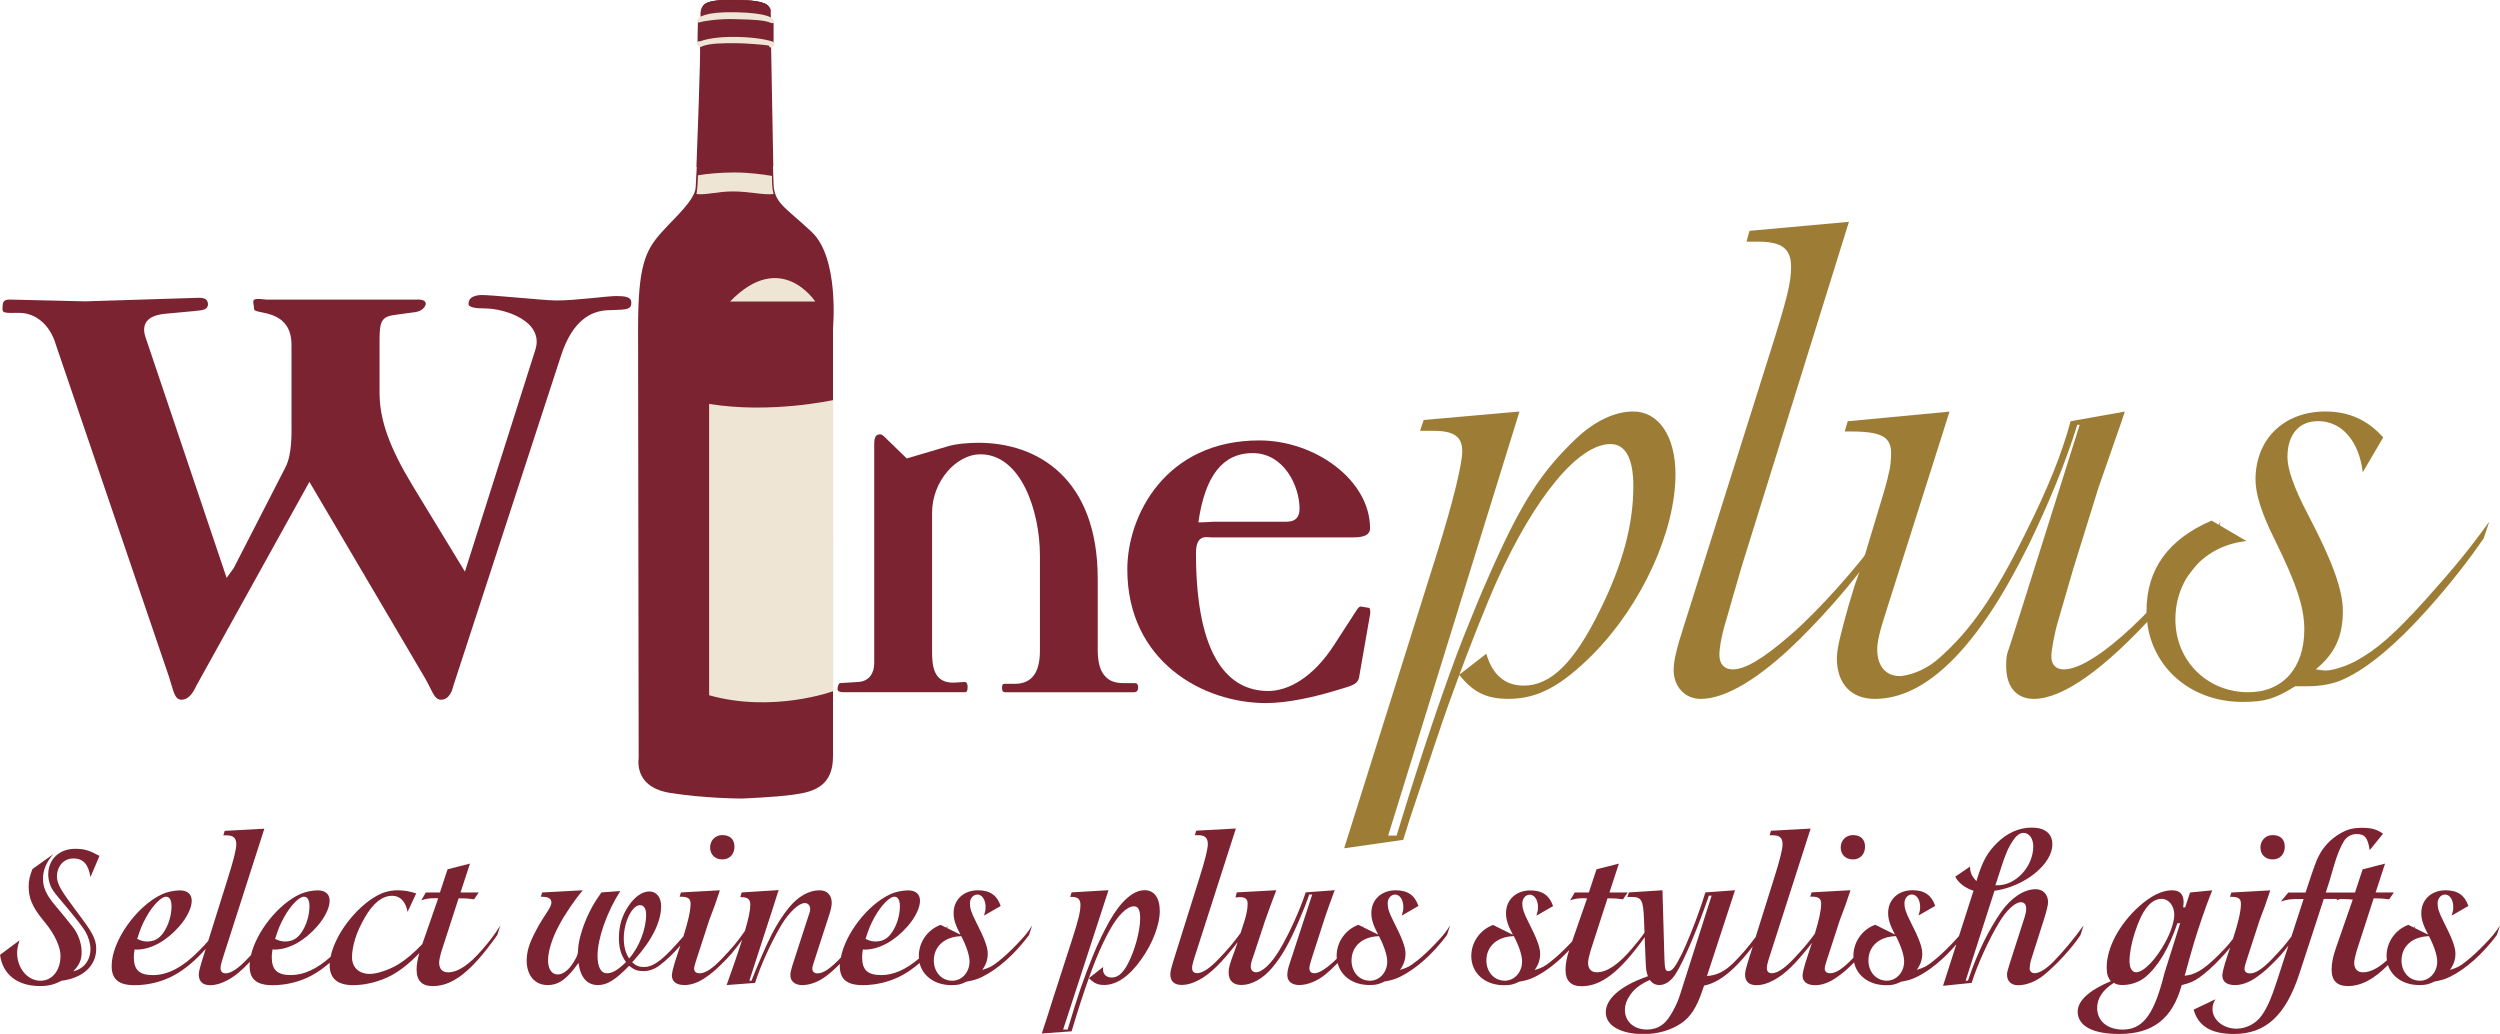 <?xml version="1.0" encoding="UTF-8"?><svg id="Layer_1" xmlns="http://www.w3.org/2000/svg" viewBox="0 0 604.13 249.84"><defs><style>.cls-1{fill:#efe5d5;}.cls-2{fill:#7b2330;}.cls-3{fill:#9d7d36;}.cls-4{fill:#7a232f;}</style></defs><g><path class="cls-2" d="M146.75,74.97c-3.87,.21-8.38,2.36-11.17,10.96l-26,79.72c-.21,.86-.86,3.44-3.01,3.44-1.72,0-2.15-2.36-4.08-5.59l-27.72-47.06-27.29,49.21c-.43,.86-1.5,3.44-3.65,3.44-1.72,0-1.93-2.36-3.01-5.59L13.52,83.35c-1.5-5.16-5.16-7.74-8.81-7.74s-4.3,.21-4.08-1.5c0-1.29,.43-1.72,1.72-1.72l18.26,.43,27.5-.86c1.72,0,2.15,.64,2.15,1.72-.21,1.07-.86,1.29-3.44,1.5l-6.88,.64c-4.73,.43-5.8,2.79-4.73,5.8l19.55,58.02,1.72-2.36,12.46-24.28c1.72-3.22,1.5-8.6,1.5-10.96v-18.69c0-8.81-8.81-7.31-9.02-8.59l-.21-1.72c-.21-1.29,2.36-.64,3.22-.64h35.88c.64,0,2.58-.21,2.58,1.07,0,0-.21,1.5-2.36,1.93l-4.73,.64c-3.65,.43-4.08,1.5-4.08,6.23v12.68c0,6.45,2.36,13.11,7.95,22.35l12.68,20.84,16.98-53.5c2.36-7.09-7.52-10.1-12.03-10.1-2.15,0-4.08-.21-4.08-1.07,0-1.29,.86-1.93,2.58-2.15,2.15-.21,15.26,1.29,18.69,1.29,4.73,0,12.25-1.07,14.4-1.07s3.65,.21,3.65,1.5c.21,2.15-2.15,1.72-5.8,1.93Z"/><g><path class="cls-2" d="M17.69,207.44c2.42,0,3.65,1.38,4.17,4.51l2.18-5.12c-2.56-1.38-3.65-1.71-5.93-1.71-3.79,0-6.45,2.56-6.45,6.17,0,1.38,.43,2.85,1.19,3.94,.66,1.04,1.94,2.37,3.6,4.41l.62,.76c1.19,1.47,2.75,3.37,3.56,4.7,.76,1.33,1.23,2.94,1.23,4.22,0,2.75-1.57,4.79-4.17,5.41,1.52-1.57,2.04-2.8,2.04-4.7,0-2.04-.85-4.46-2.18-6.07l-1.71-2.13-.85-1.04-1.85-2.23c-1.99-2.42-2.75-4.13-2.75-6.21s.76-3.94,2.47-5.93l-5.03,3.6c-.66,1.71-.9,2.75-.9,4.27,0,2.61,.81,4.79,3.37,7.92l.62,.76c2.47,3.04,3.7,5.98,3.7,8.01,0,3.51-1.99,6.02-4.84,6.02-3.08,0-5.64-2.99-5.64-6.69,0-1,.14-1.61,.57-3.08l-4.7,3.51c.62,4.74,4.22,7.54,9.63,7.54,2.04,0,3.41-.33,5.22-1.28,5.17-.66,8.39-3.6,8.39-7.73,0-2.51-1.14-4.22-4.51-8.73l-.57-.76c-3.08-4.13-4.41-6.07-4.41-7.92,0-2.56,1.66-4.41,3.94-4.41Z"/><path class="cls-2" d="M108.21,234.95c-1.33,0-2.09-.85-2.09-2.32,0-.62,.28-1.85,.62-2.94l4.08-12.61h.47c1.28,0,1.94,.05,3.27,.24l1.14-1.66h-4.41l2.28-6.97-5.41,1.38c-.52,1.47-.95,2.94-1.52,4.6l-.33,1h-3.41l-1.09,1.9c1.09-.38,1.8-.52,3.46-.52,.14,0,.33,.05,.62,.05l-3.84,11.04c-1.95,2.07-3.88,3.71-5.79,4.89-2.09,1.28-5.12,2.32-6.88,2.32-2.66,0-4.32-1.56-4.32-4.08,0-1.19,.28-2.89,.81-4.51,.47-1.56,1.28-3.27,2.28-5.03,2.04-3.56,4.27-5.26,6.64-5.26,1.9,0,3.27,1.42,3.7,3.89l2.09-4.46c-1.61-.52-2.99-.76-4.46-.76-1,0-1.94,.14-2.8,.38-2.94,.81-6.54,3.65-9.39,7.4-2.09,2.76-3.52,5.75-4.04,8.29-3.31,2.96-6.49,4.42-9.57,4.42-3.32,0-4.65-1.23-4.65-4.36,0-.52,.05-.95,.19-1.85,.24,.05,.38,.05,.47,.05,3.46,0,7.3-2.13,10.34-5.64,1.85-2.13,2.99-4.46,2.99-6.16,0-1.61-1.04-2.51-2.89-2.51-1.33,0-3.13,.38-4.22,.9-5.36,2.45-10.56,9.1-11.9,14.74-.24,.26-.49,.53-.76,.81-2.32,2.47-4.08,3.6-5.36,3.6-.81,0-1.23-.43-1.23-1.28,0-.43,.19-1.33,.43-2.04l10.15-31.63-9.58,.52-.33,1.09h.76c1.66,0,2.37,.62,2.37,2.18,0,1.19-.66,3.84-2.09,8.35l-4.7,14.99c-.56,.66-1.2,1.33-2.03,2.18-3.94,4.08-7.68,6.07-11.29,6.07-3.32,0-4.65-1.23-4.65-4.36,0-.52,.05-.95,.19-1.85,.24,.05,.38,.05,.47,.05,3.46,0,7.3-2.13,10.34-5.64,1.85-2.13,2.99-4.46,2.99-6.16,0-1.61-1.04-2.51-2.89-2.51-1.33,0-3.13,.38-4.22,.9-6.21,2.85-12.24,11.33-12.24,17.36,0,3.22,1.71,4.65,5.55,4.65,3.32,0,6.73-.85,9.58-2.42,2.54-1.38,5.21-3.63,7.61-6.37l-1.02,3.24c-.43,1.42-.66,2.37-.66,2.94,0,1.75,.95,2.61,2.8,2.61,1.23,0,2.61-.38,4.17-1.23,1.73-.94,3.4-2.29,5.37-4.42-.03,.34-.06,.67-.06,1,0,3.22,1.71,4.65,5.55,4.65,3.32,0,6.73-.85,9.58-2.42,1.4-.76,2.84-1.79,4.25-3.02-.01,.18-.04,.37-.04,.55,0,3.27,1.9,4.88,5.69,4.88,3.04,0,6.5-.9,9.25-2.37,2.19-1.19,4.41-2.95,6.74-5.4-.43,1.46-.67,2.83-.67,3.97,0,2.7,1.28,4.03,3.89,4.03,4.88,0,9.44-3.6,15.6-12.33l.76-2.32c-1.61,2.47-2.28,3.37-4.22,5.64-3.27,3.84-6.02,5.69-8.49,5.69Zm-72.93-13.23c1.56-2.85,3.65-5.03,4.84-5.03,.85,0,1.33,.81,1.33,2.28,0,2.28-.76,4.7-1.99,6.45-1,1.42-2.18,2.09-3.89,2.09-.85,0-1.38-.14-2.42-.62,.81-2.56,1.19-3.41,2.13-5.17Zm33.33,0c1.56-2.85,3.65-5.03,4.84-5.03,.85,0,1.33,.81,1.33,2.28,0,2.28-.76,4.7-1.99,6.45-1,1.42-2.18,2.09-3.89,2.09-.85,0-1.38-.14-2.42-.62,.81-2.56,1.19-3.41,2.13-5.17Z"/><path class="cls-2" d="M174.54,207.68c1.75,0,2.94-1.23,2.94-3.08s-1.14-2.8-2.94-2.8c-1.66,0-2.94,1.28-2.94,2.99s1.19,2.89,2.94,2.89Z"/><path class="cls-2" d="M241.3,232.29c-1.47,1.19-2.18,1.57-3.94,2.09,.9-1.23,1.33-2.47,1.33-3.94,0-1.56-.76-3.6-2.89-7.78-1.09-2.13-1.42-3.22-1.42-4.36s.76-2.13,1.8-2.13c1.14,0,1.99,1.28,1.99,2.99,0,.76-.09,1.14-.38,2.09l4.03-2.32c-.9-2.61-2.61-3.79-5.5-3.79-3.46,0-5.88,2.28-5.88,5.5,0,1.52,.43,2.89,1.66,5.22l-3.24-1.6,.2-.63c-.13,.2-.25,.37-.37,.55l-1.39-.69c-3.13,1.14-5.26,4.17-5.26,7.49,0,.22,.01,.43,.03,.64-3.14,2.68-6.16,4.01-9.09,4.01-3.32,0-4.65-1.23-4.65-4.36,0-.52,.05-.95,.19-1.85,.24,.05,.38,.05,.47,.05,3.46,0,7.3-2.13,10.34-5.64,1.85-2.13,2.99-4.46,2.99-6.16,0-1.61-1.04-2.51-2.89-2.51-1.33,0-3.13,.38-4.22,.9-5.55,2.54-10.93,9.58-12.02,15.35-2.54,2.68-4.24,3.81-5.66,3.81-.76,0-1.23-.43-1.23-1.19,0-.38,.19-.95,.62-2.28l3.6-11.1c.28-.9,.47-1.9,.47-2.47,0-1.9-1.14-3.04-2.99-3.04-2.51,0-5.17,1.52-7.3,4.13-1.56,1.9-2.99,4.13-4.22,6.54-1.61,3.22-3.22,7.02-4.6,10.48l-.28,.71h-.52l3.79-11.71,1.61-4.93,1.47-4.65,.24-.62-8.96,.57-.33,1.14h.28c1.47,0,2.13,.52,2.13,1.75,0,1.47-.35,3.19-1.3,6.42-1.87,2.69-3.01,4.03-5.44,6.58-2.37,2.51-4.13,3.65-5.45,3.65-.9,0-1.38-.38-1.38-1.14,0-.38,.19-1.09,.57-2.23l3.08-9.48,1.28-3.41,1.09-3.18,.19-.62-9.39,.52-.33,1.04h.47c1.52,0,2.18,.47,2.18,1.66,0,1.7-.57,4.26-1.73,7.91-.95,1.11-2.03,2.31-3.1,3.43-2.7,2.8-4.6,3.98-6.35,3.98-1.28,0-1.9-.24-2.94-1.14l.47-.52c4.32-4.74,6.54-9.3,6.54-13.04,0-2.18-1.14-3.56-2.85-3.56s-3.56,1.28-5.03,3.51c-1.56,2.28-2.32,4.79-2.32,7.68,0,2.47,.47,4.13,1.71,5.88-1.99,1.94-3.32,2.7-4.6,2.7-1.47,0-2.28-1.52-2.28-4.22,0-4.17,2.23-10.53,5.5-15.65l-4.55,.33c-1.38,1.99-1.9,2.75-2.85,4.65-1.61,3.18-2.7,6.88-2.8,9.06,0,.57-.05,.95-.1,1.09-.05,.29-.19,.62-.43,1.09-1.33,2.56-2.89,3.94-4.41,3.94-1.42,0-2.32-1.33-2.32-3.41s.9-5.12,2.47-8.11c1.52-2.94,3.84-6.35,5.93-8.82l-9.82,.52-.33,1.04h.14c1.71,0,2.42,.43,2.42,1.42,0,.47-.28,1.09-.76,1.85l-1.28,1.99c-.62,.95-1.23,1.99-1.8,3.13-1.52,2.89-2.13,4.84-2.13,7.07,0,3.56,1.99,5.88,5.03,5.88,2.7,0,4.7-1.42,7.49-5.36,.47,3.56,2.09,5.36,4.69,5.36,2.23,0,4.17-1.19,7.54-4.65,1.33,1.04,2.04,1.28,3.56,1.28,1.23,0,2.61-.47,3.84-1.42,1.58-1.18,3.28-2.81,4.98-4.76l-.67,2.01-.76,2.37c-.33,1.09-.62,2.32-.62,2.85,0,1.47,1.09,2.32,3.04,2.32,1.75,0,3.6-.71,5.41-2.04,1.09-.76,2.18-1.66,3.22-2.7,2.3-2.22,3.39-3.48,5.31-6.2-.03,.11-.06,.21-.1,.32-.38,1.23-.95,2.85-1.61,4.84-.76,2.18-1.38,3.89-1.8,5.12l-.24,.66,6.88-.52c1.28-4.13,3.89-9.82,6.35-13.99,1.9-3.13,4.22-5.31,5.69-5.31,.76,0,1.28,.62,1.28,1.47,0,.33-.05,.66-.19,.95l-.33,1-3.75,11.57c-.33,1.04-.52,1.85-.52,2.42,0,1.52,1.09,2.42,2.89,2.42s3.89-.76,5.69-2.13c1.08-.8,2.21-1.8,3.39-3,0,.16-.03,.33-.03,.49,0,3.22,1.71,4.65,5.55,4.65,3.32,0,6.73-.85,9.58-2.42,1.37-.74,2.77-1.74,4.15-2.92,.78,3.19,3.74,5.34,7.71,5.34,1.52,0,2.18-.14,3.65-.85,1.85-.33,2.66-.62,3.75-1.14,3.84-1.9,7.87-5.45,11.33-10.1l.76-2.32c-1.23,1.9-1.75,2.51-3.84,4.7-1.47,1.52-2.89,2.85-4.32,3.98Zm-89.28-.66c-.9-1.42-1.28-2.94-1.28-4.93,0-2.13,.62-4.46,1.61-6.12,.71-1.19,1.56-1.85,2.32-1.85,.9,0,1.47,.85,1.47,2.28,0,3.56-1.75,8.01-4.13,10.62Zm59.27-9.91c1.57-2.85,3.65-5.03,4.84-5.03,.85,0,1.33,.81,1.33,2.28,0,2.28-.76,4.7-1.99,6.45-1,1.42-2.18,2.09-3.89,2.09-.85,0-1.38-.14-2.42-.62,.81-2.56,1.19-3.41,2.13-5.17Zm18.78,15.27c-2.51,0-4.41-2.09-4.41-4.88,0-3.46,2.66-5.79,6.64-5.88,1.28,2.47,1.99,4.7,1.99,6.12,0,2.61-1.85,4.65-4.22,4.65Z"/><path class="cls-2" d="M276.54,215.12c-2.7,0-5.74,2.7-8.44,7.49-1.42,2.56-2.8,5.36-4.03,8.44-2.28,5.6-3.46,9.06-6.07,17.74h-1.09l10.96-33.67-8.92,.52-.33,1.14c.14-.05,.28-.05,.43-.05,1.42,0,2.04,.62,2.04,1.9,0,1.71-.47,3.65-2.13,8.77l-4.46,13.8-1.23,3.89-1.33,4.08-.19,.57,7.21-.52,.24-.81c.47-1.56,1.09-3.6,1.9-6.12,2.85-8.68,4.6-13.04,7.02-17.45,1.99-3.65,4.22-5.83,5.88-5.83,1.04,0,1.52,.85,1.52,2.89,0,3.18-1.33,7.92-3.04,11.14-1.19,2.18-2.37,3.18-3.84,3.18-1.23,0-2.09-.76-2.09-1.9,0-.14,0-.38,.05-.66l-3.46,2.7c1.19,1.23,2.13,1.66,3.7,1.66,3.04,0,6.17-2.18,9.06-6.35,2.66-3.75,4.36-8.25,4.36-11.48s-1.33-5.08-3.7-5.08Z"/><path class="cls-2" d="M342.25,232.29c-1.47,1.19-2.18,1.57-3.94,2.09,.9-1.23,1.33-2.47,1.33-3.94,0-1.56-.76-3.6-2.89-7.78-1.09-2.13-1.42-3.22-1.42-4.36s.76-2.13,1.8-2.13c1.14,0,1.99,1.28,1.99,2.99,0,.76-.09,1.14-.38,2.09l4.03-2.32c-.9-2.61-2.61-3.79-5.5-3.79-3.46,0-5.88,2.28-5.88,5.5,0,1.52,.43,2.89,1.66,5.22l-3.68-1.82,.13-.41c-.08,.12-.16,.24-.24,.35l-1-.5c-3.13,1.14-5.26,4.17-5.26,7.49,0,.24,.01,.47,.03,.7-2.2,2.17-4.18,3.52-5.39,3.52-.81,0-1.23-.43-1.23-1.28,0-.28,.14-.85,.33-1.52l.43-1.38,2.8-8.68c.09-.28,.47-1.47,1.19-3.46,.62-1.66,.95-2.7,1.14-3.13,.05-.09,.14-.33,.24-.62l-7.02,.52c-1.42,4.32-3.98,10.01-6.31,13.9-1.94,3.27-4.17,5.41-5.69,5.41-.76,0-1.28-.57-1.28-1.38,0-.38,.09-.85,.24-1.38,.09-.28,.24-.66,.38-1.09l2.85-8.63c.19-.52,.62-1.66,1.23-3.42,.62-1.75,1.09-2.85,1.23-3.27,.05-.14,.14-.38,.24-.66l-9.53,.52-.33,1.23,.66-.05c1.71-.14,2.28,.43,2.28,1.52v.09c0,1.23-.28,2.47-.66,3.79-.29,.95-.66,2.08-1.04,3.25-1.91,2.58-3.02,3.87-5.13,6.09-2.32,2.47-4.08,3.6-5.36,3.6-.81,0-1.23-.43-1.23-1.28,0-.43,.19-1.33,.43-2.04l10.15-31.63-9.58,.52-.33,1.09h.76c1.66,0,2.37,.62,2.37,2.18,0,1.19-.66,3.84-2.09,8.35l-6.31,20.11c-.43,1.42-.66,2.37-.66,2.94,0,1.75,.95,2.61,2.8,2.61,1.23,0,2.61-.38,4.17-1.23,2.76-1.49,5.35-4.03,9.29-9.11-.24,.72-.48,1.41-.7,2.05-1.23,3.32-1.47,4.13-1.47,5.22,0,2.04,1.09,3.08,3.08,3.08,2.51,0,5.22-1.52,7.49-4.22,2.37-2.85,3.94-5.6,6.45-11.38,1.28-2.99,1.61-3.84,2.47-6.26h.71l-5.55,16.98c-.33,1-.47,1.85-.47,2.47,0,1.52,1.09,2.42,2.89,2.42,1.99,0,4.32-.95,6.26-2.51,.95-.77,1.98-1.73,3.01-2.8,.79,3.18,3.74,5.31,7.7,5.31,1.52,0,2.18-.14,3.65-.85,1.85-.33,2.66-.62,3.75-1.14,3.84-1.9,7.87-5.45,11.33-10.1l.76-2.32c-1.23,1.9-1.75,2.51-3.84,4.7-1.47,1.52-2.89,2.85-4.32,3.98Zm-11.24,4.7c-2.51,0-4.41-2.09-4.41-4.88,0-3.46,2.66-5.79,6.64-5.88,1.28,2.47,1.99,4.7,1.99,6.12,0,2.61-1.85,4.65-4.22,4.65Z"/><path class="cls-2" d="M447.75,207.68c1.75,0,2.94-1.23,2.94-3.08s-1.14-2.8-2.94-2.8c-1.66,0-2.94,1.28-2.94,2.99s1.19,2.89,2.94,2.89Z"/><path class="cls-2" d="M503.52,223.61c-2.32,3.22-4.98,6.4-7.26,8.73-1.75,1.8-3.46,2.84-4.6,2.84-.66,0-1.19-.47-1.19-1.09,0-.52,.14-1.47,.33-2.09l3.27-10.29c.52-1.71,.85-3.04,.85-3.7,0-1.85-1.19-3.13-2.99-3.13-2.85,0-5.98,2.09-8.39,5.55-2.7,3.89-5.55,9.34-7.83,16.12l-.14,.43h-.57l6.97-21.72c7.26-1,13.99-6.4,13.99-11.24,0-2.56-1.8-4.03-4.93-4.03s-5.97,1.28-8.44,3.7c-2.18,2.18-3.41,4.08-4.84,8.77l-.14,.47c-1.14-1.19-1.52-2.09-1.56-3.51l-3.56,2.42c.71,1.47,2.37,2.75,4.41,3.41l-3.51,10.94c-.49,.57-1.08,1.2-1.94,2.1-1.47,1.52-2.89,2.85-4.32,3.98-1.47,1.19-2.18,1.57-3.94,2.09,.9-1.23,1.33-2.47,1.33-3.94,0-1.56-.76-3.6-2.89-7.78-1.09-2.13-1.42-3.22-1.42-4.36s.76-2.13,1.8-2.13c1.14,0,1.99,1.28,1.99,2.99,0,.76-.09,1.14-.38,2.09l4.03-2.32c-.9-2.61-2.61-3.79-5.5-3.79-3.46,0-5.88,2.28-5.88,5.5,0,1.52,.43,2.89,1.66,5.22l-3.89-1.93,.1-.3c-.06,.09-.12,.17-.18,.26l-.82-.4c-3.13,1.14-5.26,4.17-5.26,7.49,0,.15,.01,.3,.02,.45-.04,.04-.07,.08-.12,.12-2.37,2.51-4.13,3.65-5.45,3.65-.9,0-1.38-.38-1.38-1.14,0-.38,.19-1.09,.57-2.23l3.08-9.48,1.28-3.41,1.09-3.18,.19-.62-9.39,.52-.33,1.04h.47c1.52,0,2.18,.47,2.18,1.66,0,1.61-.5,3.97-1.54,7.31-1.83,2.47-2.94,3.75-5,5.93-2.32,2.47-4.08,3.6-5.36,3.6-.81,0-1.23-.43-1.23-1.28,0-.43,.19-1.33,.43-2.04l10.15-31.63-9.58,.52-.33,1.09h.76c1.66,0,2.37,.62,2.37,2.18,0,1.19-.66,3.84-2.09,8.35l-4.42,14.08c-1.9,2.53-3.68,4.58-5.4,6.27-2.09,2.04-4.03,2.99-6.36,3.13l6.78-20.72-7.16,.52-.28,.85c-.38,1.19-.71,2.28-1.04,3.18-1.23,3.56-3.37,8.87-4.41,10.91-1.61,3.22-2.32,4.08-3.22,4.08-.71,0-.85-.47-.95-3.04l-.47-16.5-8.11,.52-.38,1.14c.43-.05,.66-.05,.85-.05,2.61,0,2.99,.62,3.18,5.55l.12,3.07c-.91,1.32-1.65,2.25-3.06,3.9-3.27,3.84-6.02,5.69-8.49,5.69-1.33,0-2.09-.85-2.09-2.32,0-.62,.29-1.85,.62-2.94l4.08-12.61h.47c1.28,0,1.94,.05,3.27,.24l1.14-1.66h-4.41l2.28-6.97-5.41,1.38c-.52,1.47-.95,2.94-1.52,4.6l-.33,1h-3.42l-1.09,1.9c1.09-.38,1.8-.52,3.46-.52,.14,0,.33,.05,.62,.05l-3.62,10.41c-.24,.25-.5,.52-.79,.83-1.47,1.52-2.89,2.85-4.32,3.98-1.47,1.19-2.18,1.57-3.94,2.09,.9-1.23,1.33-2.47,1.33-3.94,0-1.56-.76-3.6-2.89-7.78-1.09-2.13-1.42-3.22-1.42-4.36s.76-2.13,1.8-2.13c1.14,0,1.99,1.28,1.99,2.99,0,.76-.09,1.14-.38,2.09l4.03-2.32c-.9-2.61-2.61-3.79-5.5-3.79-3.46,0-5.88,2.28-5.88,5.5,0,1.52,.43,2.89,1.66,5.22l-4.79-2.37c-3.13,1.14-5.26,4.17-5.26,7.49,0,4.13,3.27,7.07,7.92,7.07,1.52,0,2.18-.14,3.65-.85,1.85-.33,2.66-.62,3.75-1.14,2.78-1.37,5.65-3.62,8.34-6.51-.58,1.74-.89,3.38-.89,4.71,0,2.7,1.28,4.03,3.89,4.03,4.79,0,9.26-3.48,15.24-11.83l.22,5.52c.1,2.42,.19,2.99,.57,3.89l-.52,.19c-6.31,2.28-9.67,5.36-9.67,8.54s3.56,5.26,9.15,5.26c3.41,0,6.64-.95,9.15-2.66,2.28-1.57,3.65-3.89,4.93-7.54l.52-1.52c2.28-.43,4.6-1.8,7.07-4.13,1.43-1.33,3.11-3.26,4.7-5.34l-1.2,3.82c-.43,1.42-.66,2.37-.66,2.94,0,1.75,.95,2.61,2.8,2.61,1.23,0,2.61-.38,4.17-1.23,2.74-1.48,5.31-3.99,9.19-8.99l-.89,2.68-.76,2.37c-.33,1.09-.62,2.32-.62,2.85,0,1.47,1.09,2.32,3.04,2.32,1.75,0,3.6-.71,5.41-2.04,1.09-.76,2.18-1.66,3.22-2.7,.28-.27,.53-.52,.78-.77,.72,3.29,3.71,5.51,7.75,5.51,1.52,0,2.18-.14,3.65-.85,1.85-.33,2.66-.62,3.75-1.14,3.21-1.58,6.54-4.34,9.57-7.9l-3.22,10.04,6.92-.71c1.28-4.17,4.17-10.58,6.64-14.61,1.75-2.94,3.84-4.88,5.26-4.88,.81,0,1.28,.57,1.28,1.52,0,.57-.14,1.33-.38,2.09l-3.6,11.19c-.62,1.99-.66,2.23-.66,2.7,0,1.56,1,2.56,2.66,2.56,2.04,0,4.32-.9,6.21-2.42,3.08-2.51,6.69-6.4,8.87-9.67l.76-2.32Zm-19.96-13.9c1.14-3.51,1.8-5.03,2.99-6.73,.76-1.14,1.61-1.71,2.42-1.71,1.38,0,2.37,1.33,2.37,3.27,0,4.84-4.17,9.39-8.63,9.39h-.52l1.38-4.22Zm-119.96,27.27c-2.51,0-4.41-2.09-4.41-4.88,0-3.46,2.66-5.79,6.64-5.88,1.28,2.47,1.99,4.7,1.99,6.12,0,2.61-1.85,4.65-4.22,4.65Zm42.39,3.41c-.62,1.99-1.75,4.22-2.85,5.74-1.33,1.8-2.99,2.66-5.17,2.66-3.13,0-5.31-1.94-5.31-4.74,0-1.14,.38-2.32,1.14-3.41,1.04-1.61,2.37-2.66,4.88-3.84,.62,.85,1.33,1.23,2.32,1.23,1.47,0,2.89-1,4.03-2.85,1.85-2.99,4.65-9.58,6.83-15.65l.95-2.66,.14-.43h.66l-7.63,23.95Zm49.93-3.41c-2.51,0-4.41-2.09-4.41-4.88,0-3.46,2.66-5.79,6.64-5.88,1.28,2.47,1.99,4.7,1.99,6.12,0,2.61-1.85,4.65-4.22,4.65Z"/><path class="cls-2" d="M549.18,207.68c1.75,0,2.94-1.23,2.94-3.08s-1.14-2.8-2.94-2.8c-1.66,0-2.94,1.28-2.94,2.99s1.19,2.89,2.94,2.89Z"/><path class="cls-2" d="M600.29,228.31c-1.47,1.52-2.89,2.85-4.32,3.98-1.47,1.19-2.18,1.57-3.94,2.09,.9-1.23,1.33-2.47,1.33-3.94,0-1.56-.76-3.6-2.89-7.78-1.09-2.13-1.42-3.22-1.42-4.36s.76-2.13,1.8-2.13c1.14,0,1.99,1.28,1.99,2.99,0,.76-.09,1.14-.38,2.09l4.03-2.32c-.9-2.61-2.61-3.79-5.5-3.79-3.46,0-5.88,2.28-5.88,5.5,0,1.52,.43,2.89,1.66,5.22l-3.28-1.62,.2-.61c-.12,.19-.24,.36-.35,.53l-1.36-.67c-3.13,1.14-5.26,4.17-5.26,7.49,0,.37,.04,.72,.09,1.07-2.14,1.95-4.06,2.91-5.82,2.91-1.33,0-2.09-.85-2.09-2.32,0-.62,.29-1.85,.62-2.94l4.08-12.61h.47c1.28,0,1.94,.05,3.27,.24l1.14-1.66h-4.41l2.28-6.97-5.41,1.38c-.52,1.47-.95,2.94-1.52,4.6l-.33,1h-7.06l.9-2.8,1.04-3.56c.76-2.66,1.61-4.69,2.42-6.02,.71-1.14,1.8-1.75,3.08-1.75,1.99,0,2.7,.85,3.18,3.89l3.22-3.98c-1.56-1.09-2.89-1.42-5.07-1.42s-3.6,.38-5.31,1.38c-2.28,1.33-4.08,3.23-5.22,5.55-.52,1-.95,2.13-2.66,7.3l-.47,1.42h-4.17l-1.8,2.18c1.66-.57,2.23-.62,4.93-.62h.57l-2.94,9.05c-1.38,1.89-2.51,3.17-4.51,5.27-2.37,2.51-4.13,3.65-5.45,3.65-.9,0-1.38-.38-1.38-1.14,0-.38,.19-1.09,.57-2.23l3.08-9.48,1.28-3.41,1.09-3.18,.19-.62-9.39,.52-.33,1.04h.47c1.52,0,2.18,.47,2.18,1.66,0,1.79-.63,4.53-1.92,8.48-1.14,1.54-2.31,2.78-4.34,4.75-2.99,2.84-4.98,3.98-7.35,4.17l.24-.76,.85-3.13,1.23-4.27,1.04-3.27c1.14-3.51,2.51-7.26,3.32-9.2l-5.36,.52-1.19,3.6h-.47c0-.24,.05-.43,.05-.62s.05-.38,.05-.62c0-1.94-.9-2.89-2.85-2.89-2.37,0-5.12,1.38-7.92,3.89-4.79,4.32-7.82,10.01-7.82,14.7,0,1.61,.24,2.42,1,3.37-5.22,2.18-8.01,4.74-8.01,7.35,0,3.46,3.6,5.41,10.01,5.41,8.16,0,12.9-3.7,15.13-11.81,2.09-.52,3.04-.95,4.36-1.9,1.57-1.14,3.27-2.66,5.03-4.55,.96-1.01,1.65-1.78,2.31-2.63l-.51,1.54-.76,2.37c-.33,1.09-.62,2.32-.62,2.85,0,1.47,1.09,2.32,3.04,2.32,1.75,0,3.6-.71,5.41-2.04,1.09-.76,2.18-1.66,3.22-2.7,1.87-1.81,2.95-2.99,4.31-4.82l-2.84,8.76c-1.28,3.94-2.32,6.31-3.6,8.11-1.38,1.99-3.75,3.22-6.12,3.22-3.18,0-5.79-2.13-5.79-4.74,0-.85,.14-1.38,.71-2.37l-5.26,2.51c1.09,3.98,4.22,5.88,9.72,5.88,7.68,0,12.52-4.46,15.84-14.61l5.88-18.02h2.18c.37,0,.72,0,1.04,0l-.19,.33c.39-.14,.73-.24,1.09-.32,1.24,.02,2.12,.06,2.88,.15l-4.16,11.98c-.62,1.8-.95,3.51-.95,4.88,0,2.7,1.28,4.03,3.89,4.03,3.2,0,6.27-1.56,9.73-5.09,.95,2.92,3.81,4.85,7.58,4.85,1.52,0,2.18-.14,3.65-.85,1.85-.33,2.66-.62,3.75-1.14,3.84-1.9,7.87-5.45,11.33-10.1l.76-2.32c-1.23,1.9-1.75,2.51-3.84,4.7Zm-84.45-2.8c1.71-5.5,3.89-8.3,6.5-8.3,1.75,0,3.08,1.66,3.08,3.84,0,1.61-.81,4.13-2.09,6.5-2.32,4.32-5.31,7.4-7.16,7.4-.81,0-1.42-.81-1.52-1.99-.05-.24-.05-.52-.05-.76,0-1.8,.47-4.27,1.23-6.69Zm7.21,9.63c-.05,.28-.24,.95-.52,1.99-2.32,8.44-4.98,11.67-9.58,11.67-3.7,0-6.17-2.09-6.17-5.22,0-2.32,1.33-4.36,4.03-6.07,.76,.43,1.23,.52,2.18,.52,1.85,0,3.94-.71,5.36-1.85,3.08-2.51,5.79-7.02,7.83-13.09h.66l-3.79,12.05Zm61.69,1.85c-2.51,0-4.41-2.09-4.41-4.88,0-3.46,2.66-5.79,6.64-5.88,1.28,2.47,1.99,4.7,1.99,6.12,0,2.61-1.85,4.65-4.22,4.65Z"/></g><g><path class="cls-4" d="M169,4.92c.24-.45,1.99-1.62,8.8-1.46,4.77,.11,8.06,.63,8.76,1.65-1.88-.94-6.83-.88-8.87-.97-3.66-.14-7.8,.44-8.69,.79Z"/><path class="cls-4" d="M169.32,10.47s2.74-1.18,8.81-1.05c6.08,.13,8.58,1.17,8.58,1.17,0,0-.29,.48-.37,.42-.08-.05,.06-.31-.52-.5-.58-.18-5.87-.57-7.73-.57s-6.99-.16-8.91,.94c0-.18-.32-.42-.32-.42h.44Z"/><path class="cls-4" d="M169.82,1.55s2.29-.73,7.96-.65c5.65,.07,7.36,.39,8.01,.71-1.02-1.36-4.21-1.54-7.98-1.6-3.79-.05-7.07,.05-7.98,1.54Z"/><path class="cls-1" d="M166.79,59.42l3.35,2.41s-1.59,1.7-1.74,9.23c-.14,7.4,.22,107.6,.22,107.6,0,0,0,4.15,.78,6.38-1.23,1.81-3.52,3.26-5.66,1.45-2.13-1.8-1.83-4.52-1.83-8.13s.31-105.1,.31-105.1c0,0,0-9.33,4.57-13.84Z"/><path class="cls-2" d="M196.16,56.05c-6.73-6.27-9.09-6.95-9.24-11.85-.07-2.13-.11-3.33-.13-4.01,.05,0,.08,.02,.08,.02l-.53-28.91s.63-.67,.6-1.06c-.02-.4,0-4.59,0-4.59,0,0-.31-.81-.63-.89-.06-.5-.06-2.38-.06-2.38,0,0-.23-1.35-2.11-1.54-1.88-.18-6.47-.65-6.47-.65,0,0-7.3,.34-7.98,1.46-.68,1.12-.32,2.85-.32,2.85,0,0-.73,.75-.73,1.15s-.1,3.84-.08,4.33c.03,.49,.29,.8,.57,1.2,.29,.39-.84,29.19-.84,29.19,0,0,.03,0,.08-.02-.07,1.33-.2,3.61-.26,4.89-.16,3.14-4.97,7.24-8.29,10.96-3.92,4.38-5.63,8.14-5.63,23.16,0,13.16,.13,89.11,.14,102.04,0,.84,0,1.42,0,1.69v.18s-.68,3.76,2.44,6.29c.95,.77,2.26,1.43,4.06,1.84,.27,.06,.56,.11,.86,.17,8.61,1.4,17.53,1.4,17.53,1.4,0,0,8.14-.31,12.53-.94,2.38-.33,5-.81,6.9-2.4,.59-.49,1.11-1.1,1.53-1.84,.93-1.63,1.12-3.5,1.12-5.33V79.37s1.57-17.07-5.16-23.32Z"/><path class="cls-4" d="M169,4.92c.24-.45,1.99-1.62,8.8-1.46,4.77,.11,8.06,.63,8.76,1.65-1.88-.94-6.83-.88-8.87-.97-3.66-.14-7.8,.44-8.69,.79Z"/><path class="cls-4" d="M169.32,10.47s2.74-1.18,8.81-1.05c6.08,.13,8.58,1.17,8.58,1.17,0,0-.29,.48-.37,.42-.08-.05,.06-.31-.52-.5-.58-.18-5.87-.57-7.73-.57s-6.99-.16-8.91,.94c0-.18-.32-.42-.32-.42h.44Z"/><g><path class="cls-1" d="M169.18,5.38c.77-.3,4.78-.9,8.48-.75,.34,.01,.75,.02,1.22,.04,2.24,.05,5.98,.14,7.45,.88,.07,.04,.15,.05,.22,.05,.14,0,.28-.06,.38-.17,.15-.17,.16-.42,.03-.61-.29-.42-1.16-1.68-9.16-1.86-7.61-.17-9.01,1.28-9.25,1.73-.1,.18-.07,.41,.07,.57,.14,.16,.36,.21,.56,.13Z"/><path class="cls-1" d="M187.19,10.44c-.05-.14-.15-.25-.28-.31-.11-.04-2.66-1.08-8.77-1.21-5.55-.12-8.36,.83-8.92,1.05h-.35c-.22,0-.41,.14-.47,.34-.07,.2,0,.43,.18,.56,.04,.03,.1,.08,.12,.12,.03,.14,.11,.26,.24,.33,.15,.09,.34,.09,.5,0,1.62-.93,5.94-.89,8.02-.88h.64c1.88,0,7.08,.41,7.57,.55,.09,.03,.13,.05,.15,.06,.02,.08,.07,.27,.25,.38,.08,.05,.19,.08,.3,.08,.04,0,.08,0,.11-.01,.15-.03,.33-.12,.66-.66,.07-.12,.09-.28,.05-.41Z"/></g><path class="cls-4" d="M169.81,1.55s2.29-.73,7.96-.65c5.65,.07,7.36,.39,8.01,.71-1.02-1.36-4.21-1.54-7.98-1.6-3.79-.05-7.07,.05-7.98,1.54Z"/><path class="cls-4" d="M169.81,1.55s2.29-.73,7.96-.65c5.65,.07,7.36,.39,8.01,.71-1.02-1.36-4.21-1.54-7.98-1.6-3.79-.05-7.07,.05-7.98,1.54Z"/><path class="cls-1" d="M176.43,72.86h20.57s-8.27-12.74-20.57,0Z"/><path class="cls-1" d="M186.57,42.51c-2.29-.38-5.7-.84-9.14-.83-3.33,0-6.52,.3-8.76,.68-.06,1.61-.12,3.03-.35,4.53,2.3,.29,5.11-.64,8.83-.63,3.88,0,7.43,.93,9.79,.63-.38-1.48-.4-2.9-.38-4.37Z"/></g><path class="cls-2" d="M274.17,167.29h-31.3c-.44,0-.73-.29-.73-1.02s.15-1.02,.58-1.02h2.47c4.08,0,6.11-2.62,6.11-8.01v-23c0-10.63-4.51-24.46-14.41-24.46-5.68,0-11.65,6.41-11.65,14.12v33.48c0,3.49,.29,7.86,5.53,7.57l2.33-.15c.44,0,.73,.44,.73,1.16,0,.87-.15,1.31-.58,1.31h-29.55c-.87,0-1.31-.29-1.31-.73,0-.58,.29-1.46,.58-1.46l4.51-.29c2.47-.15,3.78-2.04,3.78-4.51v-52.99c0-1.75,.44-2.33,1.46-2.33,.44,0,.87,.44,1.6,1.17l4.8,4.66,10.34-3.06c1.6-.44,4.37-.73,6.99-.73,14.12,0,28.82,8.44,28.82,32.9v17.18c0,2.91,.58,4.95,1.6,6.11,1.02,1.31,2.47,1.89,4.66,1.89h2.77c.44,0,.73,.29,.73,1.02s-.29,1.16-.87,1.16Z"/><path class="cls-2" d="M328.46,163.5c-.29,2.18-2.47,2.33-6.11,3.49-4.37,1.31-10.92,2.91-16.45,2.91-15.14,0-33.48-10.04-33.48-32.32,0-12.95,9.17-31.15,31.88-31.15,13.54,0,26.78,9.61,26.78,21.25,0,1.46-1.31,2.18-3.93,2.18h-34.5c-1.02,0-3.64-.87-3.64,3.79,0,25.62,8.15,33.33,17.47,33.33,4.8,0,10.77-3.2,15.87-11.06l5.09-7.86c.73-1.17,1.02-1.6,1.6-1.46l1.75,.29c.29,0,.44,.73,.29,1.6l-2.62,14.99Zm-25.77-54.01c-7.13,0-11.5,5.39-13.1,16.74,1.89,0,3.06-.15,3.64-.15h17.61c2.18,0,3.2-1.02,3.2-3.2,0-5.24-3.64-13.39-11.35-13.39Z"/><path class="cls-3" d="M384.94,158.11c-7.71,7.71-13.39,10.77-20.38,10.77-5.39,0-8.59-1.6-11.94-5.82l6.55-5.09c1.46,5.09,4.51,7.71,9.03,7.71,6.55,0,12.23-5.53,18.49-18.34,5.39-10.92,8.01-20.52,8.01-29.84,0-6.7-1.89-10.19-5.53-10.19-7.72,0-18.2,12.67-27.37,32.9-2.62,5.82-6.99,16.89-9.9,24.89-1.02,2.77-2.62,7.13-4.66,13.25-3.06,9.03-5.24,15.58-6.55,19.51l-1.6,5.09-14.27,2.04,22.71-72.2c3.49-11.21,5.82-20.53,5.82-23.73,0-3.49-1.89-4.95-6.99-4.95h-3.2l.87-2.62,23.15-2.04-31.73,102.48h2.04l1.16-3.79c5.24-17.18,11.06-34.21,14.85-43.82,1.89-4.66,3.93-9.9,6.55-15.72,7.57-17.18,12.37-24.6,20.96-32.75,4.37-4.08,9.17-6.41,13.68-6.41,6.11,0,10.19,5.97,10.19,15.14,0,13.83-8.15,31.59-19.94,43.53Z"/><path class="cls-3" d="M455.25,130.02c-4.8,7.42-12.52,16.74-20.53,24.6-9.32,9.17-17.61,14.27-23.73,14.27-3.78,0-6.55-2.91-6.55-6.99,0-2.04,.58-4.8,2.47-10.63l20.38-64.63c4.66-14.7,5.53-18.34,5.53-22.13,0-4.37-2.18-6.11-7.86-6.11h-2.91l.73-2.62,24.02-2.18-25.91,83.27c-.58,1.89-1.31,4.66-2.33,8.01-.87,3.06-1.46,5.24-1.89,6.55-.73,2.77-1.17,5.09-1.17,6.84,0,2.18,1.17,3.49,3.2,3.49,3.06,0,7.42-2.62,14.12-8.44,6.7-5.82,16.3-16.59,21.4-23.87,.58-.73,1.31-1.89,2.33-3.35l-1.31,3.93Z"/><path class="cls-3" d="M535.46,130.02c-4.08,5.97-8.59,11.65-14.41,17.91-12.37,13.68-22.56,20.96-29.55,20.96-4.22,0-6.7-2.91-6.7-7.86,0-1.16,0-2.18,.29-3.2,.29-.87,1.6-4.8,3.79-11.79l13.68-43.38h-.58c-2.77,9.03-6.99,19.21-11.65,28.82-12.23,24.89-24.75,37.41-37.27,37.41-5.68,0-9.17-3.64-9.17-9.75,0-2.33,.73-5.39,2.91-13.1,1.02-3.35,1.6-5.39,1.89-5.97l1.75-5.24,1.89-6.26,2.33-7.71c1.16-3.79,1.6-5.68,1.6-5.82,.58-2.04,.73-3.93,.73-5.53,0-3.93-2.33-5.24-9.75-5.24h-1.46l.73-2.47,24.6-2.33-15.29,48.18c-1.75,5.39-2.18,7.57-2.18,9.32,0,3.93,2.04,6.4,5.39,6.4h.44c3.2-.44,6.41-1.89,9.17-4.37,7.42-6.55,13.1-14.56,20.67-29.84,5.68-11.35,8.88-19.36,11.06-27.37l13.1-2.33-.87,2.62-5.53,15.87-5.97,19.21-3.64,12.52c-1.02,3.35-1.75,7.57-1.75,8.88,0,2.04,1.02,3.2,3.06,3.2,7.42,0,24.16-15.72,37.85-35.67l-1.16,3.93Z"/><path class="cls-3" d="M600.23,130.02c-3.35,4.95-8.3,11.35-13.83,17.47-7.42,8.3-14.12,13.83-19.65,16.45-2.62,1.31-5.82,1.89-9.03,1.89h-3.06c-4.95,3.06-7.28,3.79-12.81,3.79-13.25,0-23.14-9.46-23.14-21.98,0-10.05,5.24-17.32,15.72-21.84l8.44,4.95c-10.04,1.02-17.18,8.88-17.18,18.92s7.72,17.61,17.61,17.61c8.3,0,13.54-5.82,13.54-15.14,0-5.24-1.75-10.77-6.99-21.4-3.35-6.7-4.8-11.35-4.8-14.85,0-9.75,6.84-16.45,16.89-16.45,5.68,0,10.19,2.04,13.97,6.26l-4.95,8.44c-.87-7.57-5.09-12.37-10.77-12.37-4.66,0-7.42,3.2-7.42,8.73,0,2.91,1.6,7.42,4.95,13.83,5.97,11.35,8.44,18.34,8.44,23.29,0,6.11-1.89,10.33-6.55,14.12,1.02,.15,1.75,.29,2.33,.29,1.89,0,4.95-1.02,7.42-2.33,5.24-2.91,9.17-6.41,16.59-14.56,7.42-8.3,10.63-12.23,15.58-19.07l-1.31,3.93Z"/></g><path class="cls-1" d="M201.33,96.68s-15.18,3.36-29.97,.92v70.41c15.46,4.34,29.97-.98,29.97-.98V96.68Z"/></svg>